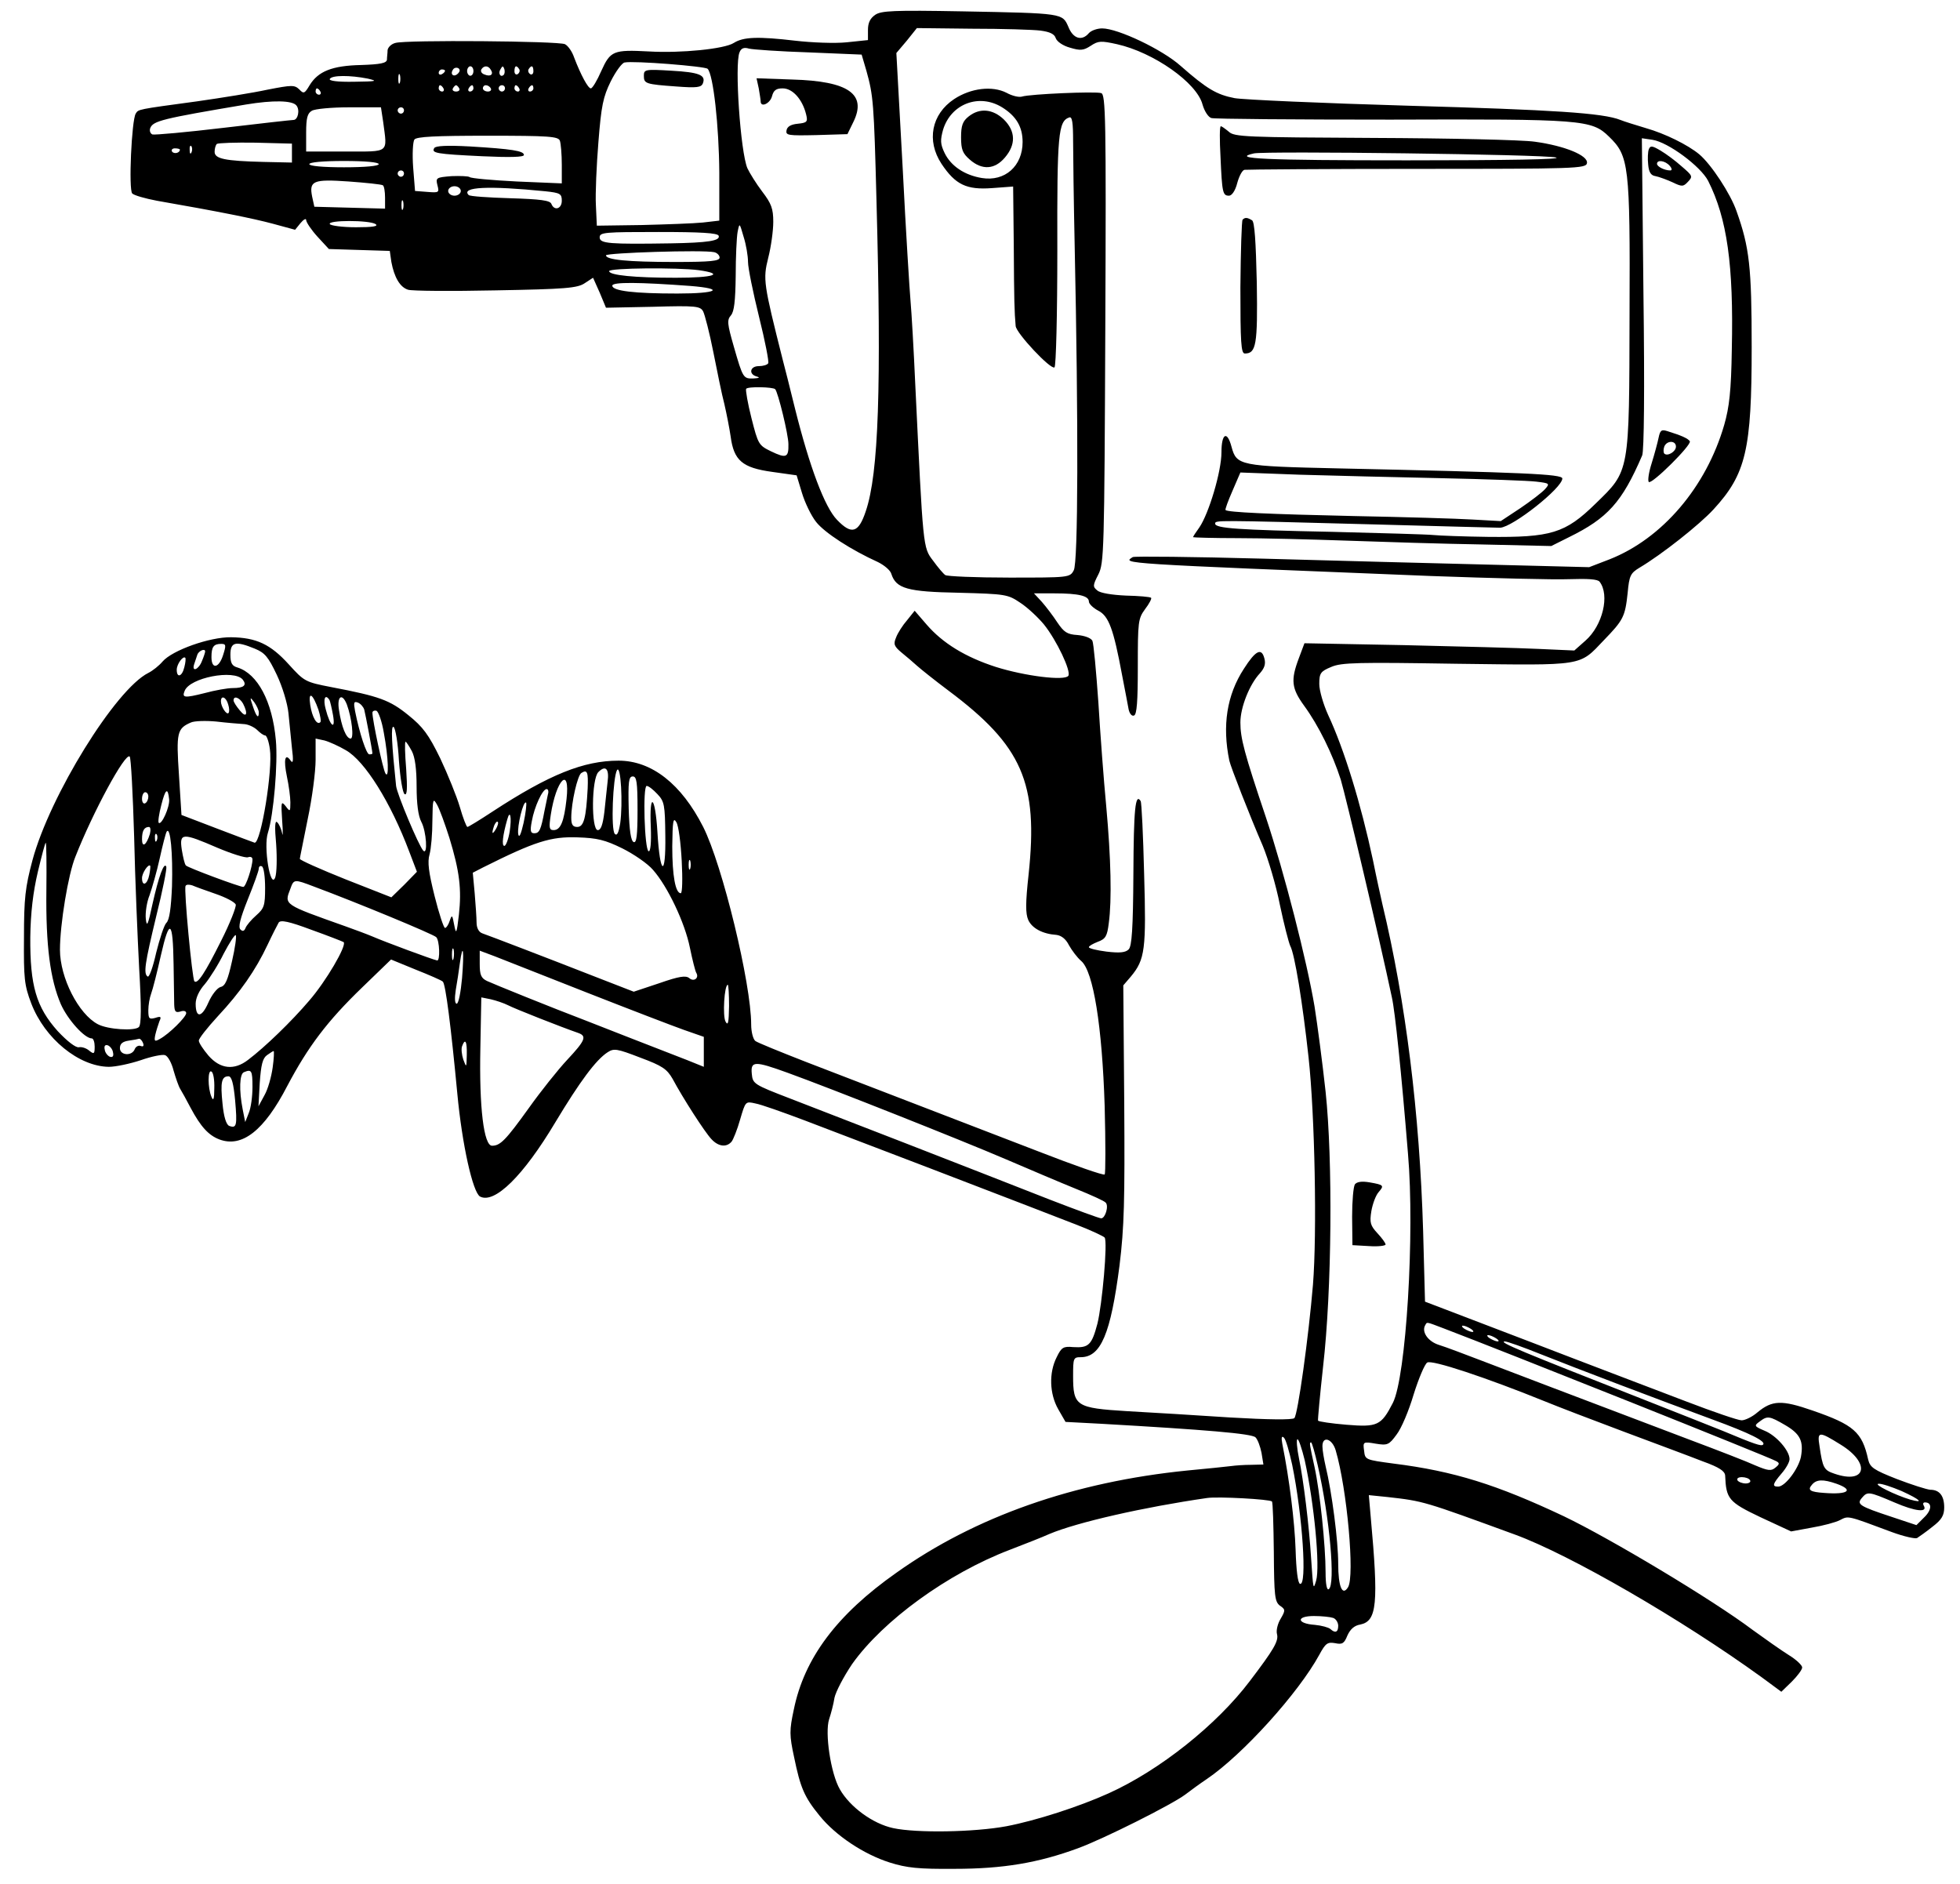<?xml version="1.0" standalone="no"?>
<!DOCTYPE svg PUBLIC "-//W3C//DTD SVG 20010904//EN"
 "http://www.w3.org/TR/2001/REC-SVG-20010904/DTD/svg10.dtd">
<svg version="1.0" xmlns="http://www.w3.org/2000/svg"
 width="621pt" height="597pt" viewBox="0 0 621 597"
 preserveAspectRatio="xMidYMid meet" fill="#000000" >

<g transform="translate(0,597) scale(0.1,-0.1)"
fill="#000000" stroke="none">
<path d="M2773 5923 c-16 -11 -23 -25 -23 -48 l0 -32 -67 -7 c-38 -4 -111 -1
-163 5 -119 14 -165 12 -195 -7 -29 -19 -167 -33 -269 -27 -113 6 -122 2 -151
-62 -13 -30 -28 -55 -33 -55 -9 0 -32 43 -53 98 -6 18 -19 37 -29 42 -19 10
-504 14 -537 4 -13 -3 -24 -14 -25 -23 0 -9 -2 -22 -2 -30 -1 -11 -21 -15 -82
-17 -92 -2 -136 -20 -163 -64 -16 -27 -19 -28 -33 -13 -15 14 -23 14 -100 -1
-46 -10 -146 -26 -223 -37 -192 -26 -186 -25 -195 -39 -13 -21 -23 -241 -11
-253 6 -6 41 -16 78 -23 195 -34 305 -56 368 -73 l70 -19 17 21 c10 12 18 16
18 10 0 -7 16 -31 36 -53 l36 -39 96 -3 97 -3 5 -35 c9 -48 27 -80 53 -88 12
-4 137 -5 277 -2 221 4 260 7 283 23 l26 17 21 -47 20 -48 149 3 c137 4 150 2
159 -15 5 -10 20 -67 32 -128 12 -60 27 -135 35 -165 7 -30 16 -76 20 -103 10
-76 37 -99 131 -112 l78 -11 17 -56 c9 -30 29 -72 45 -92 27 -34 110 -88 196
-127 20 -10 39 -26 42 -37 15 -47 51 -57 214 -60 149 -4 155 -5 195 -32 23
-15 57 -47 75 -69 40 -50 86 -147 77 -162 -11 -17 -138 -1 -230 28 -96 31
-168 75 -219 134 l-38 44 -24 -30 c-14 -16 -30 -41 -35 -55 -9 -21 -6 -28 18
-48 15 -12 37 -31 48 -41 11 -10 56 -46 100 -79 234 -175 285 -292 254 -582
-10 -91 -10 -125 -1 -145 12 -26 45 -44 89 -47 16 -2 30 -13 40 -33 9 -16 26
-39 39 -50 38 -33 66 -205 74 -460 3 -115 3 -213 0 -216 -3 -4 -97 29 -210 73
-202 78 -441 170 -735 283 -82 32 -156 62 -162 67 -7 6 -13 29 -13 52 0 130
-91 505 -152 626 -69 136 -163 210 -268 210 -111 0 -220 -44 -399 -161 -41
-27 -77 -49 -80 -49 -3 0 -14 28 -24 63 -10 34 -38 103 -62 154 -37 76 -55
100 -101 137 -59 48 -92 60 -244 89 -83 16 -86 18 -135 72 -58 64 -103 85
-183 86 -67 1 -186 -41 -217 -77 -11 -13 -31 -29 -45 -36 -104 -52 -312 -389
-367 -593 -23 -86 -27 -121 -27 -245 -1 -130 1 -151 23 -209 43 -112 151 -200
246 -201 22 0 68 10 101 21 34 12 69 19 77 16 9 -3 21 -25 27 -49 7 -24 16
-50 21 -58 5 -8 20 -35 33 -60 32 -60 57 -87 91 -100 72 -27 142 28 215 169
66 125 127 206 238 313 l91 88 78 -32 c43 -17 82 -34 86 -38 9 -8 26 -144 46
-355 15 -161 49 -313 72 -326 46 -24 137 65 239 236 77 128 128 197 165 221
20 13 29 12 104 -17 70 -26 84 -36 102 -67 32 -60 102 -169 123 -191 22 -24
48 -27 64 -8 5 6 18 38 27 70 17 58 17 58 48 51 18 -3 88 -28 157 -54 179 -68
623 -238 705 -270 39 -15 108 -42 155 -60 47 -18 87 -37 90 -41 10 -14 -8
-213 -23 -273 -18 -68 -28 -77 -77 -74 -31 3 -37 -1 -52 -32 -25 -49 -23 -116
5 -165 l23 -40 114 -6 c331 -19 476 -31 488 -43 7 -7 15 -29 19 -49 l6 -37
-39 -1 c-22 0 -50 -2 -64 -4 -14 -2 -76 -8 -138 -14 -359 -36 -672 -146 -922
-324 -189 -133 -292 -271 -325 -434 -14 -65 -14 -81 1 -150 20 -97 32 -126 81
-186 51 -63 140 -122 222 -148 54 -17 91 -21 206 -20 153 0 265 19 390 65 82
30 297 138 340 170 17 13 47 35 68 49 114 77 291 273 357 394 20 37 26 41 50
37 23 -5 29 -1 39 24 9 20 22 32 41 35 53 11 58 66 33 341 l-6 69 59 -6 c115
-13 114 -13 404 -119 175 -64 529 -269 783 -453 l61 -45 33 32 c18 18 33 38
33 45 0 7 -19 25 -42 39 -24 15 -75 51 -115 80 -126 95 -450 289 -598 360
-212 100 -348 143 -540 167 -89 12 -90 12 -93 41 -4 28 -3 29 37 22 37 -6 42
-4 66 29 15 19 39 76 54 127 16 51 35 96 43 101 14 10 188 -48 373 -123 39
-16 151 -59 250 -96 99 -37 212 -79 250 -94 53 -19 70 -31 71 -45 3 -74 11
-84 112 -132 l97 -45 65 12 c36 6 77 17 90 24 27 14 22 15 164 -38 38 -14 74
-22 80 -19 6 4 28 19 49 36 29 22 37 36 37 61 0 37 -15 56 -44 56 -12 1 -59
16 -106 34 -74 29 -85 37 -91 62 -19 87 -46 110 -176 155 -98 34 -128 33 -175
-6 -16 -14 -39 -25 -50 -25 -11 0 -90 27 -176 60 -86 33 -308 117 -492 188
l-335 128 -6 224 c-11 372 -55 727 -129 1035 -5 22 -19 85 -30 140 -38 178
-91 351 -142 460 -15 33 -28 77 -28 98 0 34 4 40 38 54 32 14 84 15 397 10
408 -5 387 -9 467 75 61 63 67 74 75 149 5 55 9 63 37 80 71 42 191 137 235
185 103 112 121 189 121 514 0 254 -7 316 -48 431 -19 55 -80 148 -118 180
-36 30 -109 66 -169 83 -33 10 -69 21 -81 26 -55 22 -212 32 -670 45 -275 8
-523 19 -552 24 -57 11 -88 29 -171 102 -58 52 -199 119 -249 119 -16 0 -35
-7 -42 -15 -22 -26 -50 -18 -65 20 -19 43 -15 43 -335 49 -219 4 -258 2 -277
-11z m524 -50 c30 -4 44 -11 48 -24 4 -11 23 -24 45 -30 33 -10 43 -9 66 6 24
16 33 16 83 5 116 -26 253 -122 271 -191 6 -21 18 -40 28 -43 9 -3 265 -5 567
-5 609 2 638 0 693 -54 63 -61 67 -90 65 -559 -1 -510 1 -498 -108 -604 -96
-94 -141 -107 -340 -105 -77 1 -156 4 -175 6 -19 2 -163 6 -320 10 -297 6
-370 11 -370 26 0 11 0 11 485 -2 220 -6 408 -11 418 -11 40 2 197 126 197
156 0 14 -118 19 -710 32 -312 7 -322 9 -338 68 -14 53 -32 43 -32 -17 0 -61
-40 -194 -70 -238 -11 -15 -20 -29 -20 -31 0 -1 64 -3 142 -3 79 0 235 -4 347
-8 111 -4 303 -10 425 -12 l221 -5 56 28 c122 60 168 110 232 259 6 14 8 206
4 514 l-5 491 34 -5 c50 -8 152 -84 176 -130 60 -119 81 -266 75 -534 -2 -132
-8 -183 -24 -239 -57 -197 -196 -360 -363 -426 l-65 -25 -315 8 c-173 4 -496
13 -718 19 -222 6 -407 8 -413 5 -33 -21 -51 -20 946 -60 193 -7 389 -12 437
-10 59 2 90 0 96 -8 33 -42 10 -139 -45 -187 l-35 -31 -112 5 c-61 3 -253 8
-427 12 l-316 6 -18 -48 c-26 -69 -23 -95 17 -150 46 -63 90 -153 116 -234 16
-53 122 -501 162 -690 10 -44 30 -237 51 -495 22 -253 -6 -708 -48 -790 -37
-72 -49 -77 -147 -69 -48 4 -88 10 -90 13 -1 3 6 80 16 171 28 243 31 655 8
871 -10 92 -26 213 -35 270 -24 143 -96 425 -154 599 -69 205 -81 251 -81 301
0 48 29 121 62 156 14 16 19 29 14 47 -9 35 -28 25 -65 -33 -54 -83 -69 -180
-46 -291 4 -19 64 -173 106 -270 17 -41 42 -125 54 -186 13 -62 28 -120 33
-131 14 -25 39 -179 58 -353 20 -183 27 -556 14 -720 -14 -167 -48 -412 -59
-423 -6 -6 -84 -5 -203 2 -106 7 -253 16 -327 20 -162 10 -171 16 -171 112 0
56 1 59 24 59 64 0 95 74 123 290 15 122 17 205 15 516 l-3 372 24 28 c45 54
49 86 42 326 -3 122 -8 226 -11 230 -17 27 -22 -27 -23 -229 -1 -177 -5 -231
-15 -241 -10 -10 -28 -12 -70 -7 -31 4 -56 10 -56 14 0 4 13 11 28 17 25 9 30
18 35 59 10 73 7 205 -8 370 -8 83 -19 231 -25 330 -7 99 -15 187 -19 195 -5
9 -25 16 -47 18 -33 2 -43 9 -64 40 -13 20 -35 49 -49 65 l-25 27 65 0 c77 0
109 -8 109 -26 0 -7 13 -20 30 -29 33 -17 48 -58 75 -203 9 -48 19 -97 21
-110 3 -13 10 -22 17 -19 9 3 12 45 12 154 0 143 1 153 23 183 13 17 22 34 19
36 -3 3 -38 6 -80 7 -44 2 -81 8 -90 16 -15 12 -15 16 3 51 18 36 19 70 22
779 3 668 1 742 -13 746 -18 6 -226 -3 -251 -11 -9 -3 -31 2 -49 12 -45 23
-113 15 -166 -20 -72 -48 -88 -132 -40 -205 44 -66 79 -83 160 -77 l67 5 2
-187 c1 -175 2 -210 6 -255 2 -23 111 -139 123 -131 5 3 9 169 9 370 -1 371 3
410 38 422 9 3 12 -16 12 -75 0 -43 2 -193 5 -333 12 -565 11 -1004 -3 -1027
-12 -23 -16 -23 -205 -23 -106 0 -197 4 -202 8 -6 4 -23 24 -39 46 -32 42 -31
38 -56 556 -5 113 -12 232 -15 265 -3 33 -15 224 -25 423 l-20 364 33 39 32
40 175 -2 c96 0 194 -3 217 -6z m-734 -69 l167 -7 15 -51 c22 -79 24 -101 32
-411 16 -590 7 -865 -34 -985 -23 -69 -45 -75 -91 -27 -39 40 -87 168 -133
352 -16 66 -34 136 -39 155 -61 242 -63 255 -46 323 9 35 16 86 16 114 0 42
-6 58 -35 96 -19 25 -40 59 -47 74 -22 52 -41 329 -25 367 5 13 14 17 30 12
12 -3 97 -9 190 -12z m-321 -52 c18 -18 36 -181 37 -329 l0 -152 -52 -6 c-29
-3 -116 -6 -194 -8 l-142 -2 -3 65 c-2 36 2 126 8 200 9 115 15 143 39 192 16
32 36 59 44 60 29 6 255 -12 263 -20z m-791 -15 c-13 -13 -26 -3 -16 12 3 6
11 8 17 5 6 -4 6 -10 -1 -17z m49 8 c0 -8 -4 -15 -10 -15 -5 0 -10 7 -10 15 0
8 5 15 10 15 6 0 10 -7 10 -15z m55 4 c10 -15 -1 -23 -20 -15 -9 3 -13 10 -10
16 8 13 22 13 30 -1z m41 -16 c-10 -10 -19 5 -10 18 6 11 8 11 12 0 2 -7 1
-15 -2 -18z m49 18 c3 -5 1 -12 -5 -16 -5 -3 -10 1 -10 9 0 18 6 21 15 7z m45
-7 c0 -8 -5 -12 -10 -9 -6 4 -8 11 -5 16 9 14 15 11 15 -7z m-280 2 c0 -3 -4
-8 -10 -11 -5 -3 -10 -1 -10 4 0 6 5 11 10 11 6 0 10 -2 10 -4z m-143 -38 c-3
-7 -5 -2 -5 12 0 14 2 19 5 13 2 -7 2 -19 0 -25z m-102 13 c34 -8 28 -9 -43
-10 -53 -1 -81 3 -77 9 7 12 64 12 120 1z m240 -31 c3 -5 1 -10 -4 -10 -6 0
-11 5 -11 10 0 6 2 10 4 10 3 0 8 -4 11 -10z m50 0 c3 -5 -1 -10 -10 -10 -9 0
-13 5 -10 10 3 6 8 10 10 10 2 0 7 -4 10 -10z m45 0 c0 -5 -5 -10 -11 -10 -5
0 -7 5 -4 10 3 6 8 10 11 10 2 0 4 -4 4 -10z m55 0 c3 -5 -1 -10 -9 -10 -9 0
-16 5 -16 10 0 6 4 10 9 10 6 0 13 -4 16 -10z m45 0 c0 -5 -4 -10 -10 -10 -5
0 -10 5 -10 10 0 6 5 10 10 10 6 0 10 -4 10 -10z m45 0 c3 -5 1 -10 -4 -10 -6
0 -11 5 -11 10 0 6 2 10 4 10 3 0 8 -4 11 -10z m45 0 c0 -5 -5 -10 -11 -10 -5
0 -7 5 -4 10 3 6 8 10 11 10 2 0 4 -4 4 -10z m-675 -10 c3 -5 1 -10 -4 -10 -6
0 -11 5 -11 10 0 6 2 10 4 10 3 0 8 -4 11 -10z m-76 -44 c12 -14 5 -46 -9 -46
-5 0 -105 -11 -222 -25 -117 -14 -218 -23 -225 -21 -7 3 -10 12 -7 20 9 23 37
30 304 75 85 14 146 13 159 -3z m2236 -6 c45 -28 65 -62 65 -110 0 -76 -56
-126 -129 -114 -55 9 -98 38 -118 79 -14 29 -14 41 -5 74 25 82 114 116 187
71z m-1961 -46 c13 -101 23 -94 -119 -94 l-125 0 0 60 c0 46 4 61 18 69 9 6
63 11 118 11 l101 0 7 -46z m66 36 c0 -5 -4 -10 -10 -10 -5 0 -10 5 -10 10 0
6 5 10 10 10 6 0 10 -4 10 -10z m494 -96 c3 -9 6 -43 6 -76 l0 -59 -142 6
c-79 4 -146 10 -150 14 -4 3 -30 4 -57 3 -49 -4 -51 -5 -45 -29 6 -23 5 -24
-32 -21 l-39 3 -6 75 c-3 41 -1 81 4 88 7 9 66 12 232 12 194 0 224 -2 229
-16z m-849 -39 l0 -30 -90 2 c-123 3 -155 10 -155 32 0 10 3 21 7 25 4 3 59 5
122 4 l116 -3 0 -30z m-318 3 c-3 -8 -6 -5 -6 6 -1 11 2 17 5 13 3 -3 4 -12 1
-19z m-37 8 c0 -11 -19 -15 -25 -6 -3 5 1 10 9 10 9 0 16 -2 16 -4z m630 -46
c0 -6 -43 -10 -110 -10 -67 0 -110 4 -110 10 0 6 43 10 110 10 67 0 110 -4
110 -10z m80 -30 c0 -5 -4 -10 -10 -10 -5 0 -10 5 -10 10 0 6 5 10 10 10 6 0
10 -4 10 -10z m-67 -37 c4 -2 7 -20 7 -39 l0 -35 -112 3 -112 3 -7 32 c-10 50
3 56 116 48 55 -4 103 -9 108 -12z m247 -18 c0 -8 -9 -15 -20 -15 -11 0 -20 7
-20 15 0 8 9 15 20 15 11 0 20 -7 20 -15z m268 -1 c47 -5 52 -8 52 -30 0 -26
-24 -33 -33 -10 -4 11 -34 15 -131 18 -68 2 -127 6 -131 10 -26 26 63 30 243
12z m-451 -56 c-3 -7 -5 -2 -5 12 0 14 2 19 5 13 2 -7 2 -19 0 -25z m-87 -48
c10 -7 -9 -10 -62 -10 -42 0 -80 5 -83 10 -8 13 125 13 145 0z m1180 -120 c0
-19 16 -97 35 -174 19 -76 32 -143 29 -147 -3 -5 -16 -9 -30 -9 -28 0 -33 -26
-6 -33 11 -3 7 -5 -10 -6 -33 -1 -34 0 -63 101 -21 73 -22 84 -9 99 10 12 14
44 15 125 0 60 3 123 6 139 6 30 6 30 19 -15 8 -25 14 -61 14 -80z m-93 83 c6
-16 -35 -22 -152 -24 -194 -3 -225 -1 -225 19 0 16 16 17 187 17 132 0 187 -3
190 -12z m3 -69 c0 -11 -28 -14 -142 -14 -150 0 -218 7 -218 21 0 8 308 18
343 10 9 -2 17 -10 17 -17z m-66 -40 c84 -12 48 -24 -73 -24 -131 0 -211 8
-211 21 0 10 215 12 284 3z m-26 -50 c111 -9 85 -24 -42 -24 -135 0 -206 8
-206 25 0 12 86 11 248 -1z m268 -327 c9 -9 42 -144 42 -174 1 -43 -7 -46 -55
-23 -39 19 -41 22 -62 105 -12 47 -19 89 -17 93 5 8 85 6 92 -1z m2109 -282
c143 -3 280 -8 303 -11 42 -5 43 -6 27 -24 -9 -10 -44 -37 -78 -60 l-62 -41
-90 5 c-49 3 -218 8 -375 11 -271 6 -400 12 -407 19 -2 2 8 29 22 61 l25 58
188 -7 c103 -3 304 -8 447 -11z m-3858 -560 c-13 -42 -37 -47 -37 -7 0 33 7
42 31 42 15 0 16 -4 6 -35z m100 20 c32 -13 43 -26 70 -83 18 -38 34 -91 37
-122 3 -30 8 -80 11 -110 5 -39 4 -51 -4 -40 -18 26 -23 3 -12 -50 6 -28 11
-65 11 -82 0 -30 -1 -31 -15 -12 -14 17 -15 14 -11 -46 3 -36 2 -54 0 -40 -3
14 -10 30 -16 35 -7 7 -8 -16 -3 -70 3 -44 2 -91 -3 -105 -15 -40 -38 98 -23
142 18 57 32 220 25 293 -11 123 -58 210 -121 230 -18 5 -23 14 -23 41 0 40
16 44 77 19z m-157 -9 c0 -3 -4 -16 -10 -30 -10 -27 -33 -37 -25 -11 3 8 7 22
10 30 4 13 25 22 25 11z m-66 -50 c-7 -30 -24 -35 -24 -8 0 18 20 45 27 38 2
-2 1 -15 -3 -30z m185 -39 c14 -18 4 -27 -32 -27 -16 0 -56 -7 -89 -16 -64
-16 -72 -15 -63 7 16 42 156 69 184 36z m240 -96 c6 -19 9 -37 6 -39 -11 -11
-26 16 -32 54 -7 46 8 37 26 -15z m-286 17 c4 -12 4 -24 1 -27 -6 -7 -24 20
-24 37 0 21 17 13 23 -10z m47 3 c17 -33 11 -48 -10 -22 -11 13 -20 27 -20 32
0 16 19 9 30 -10z m50 -28 c0 -22 -8 -14 -19 20 -10 29 -9 30 4 13 8 -11 15
-26 15 -33z m224 39 c2 -4 7 -25 11 -47 9 -50 -9 -37 -23 18 -9 32 -2 51 12
29z m55 -14 c16 -44 23 -108 12 -108 -14 0 -29 37 -37 91 -7 43 10 55 25 17z
m55 -16 c4 -15 26 -131 26 -139 0 -2 -4 -3 -10 -3 -9 0 -31 67 -45 137 -5 27
-4 32 9 27 8 -3 17 -13 20 -22z m62 -73 c15 -80 17 -150 5 -129 -8 14 -41 168
-41 192 0 5 6 8 13 6 6 -3 17 -33 23 -69z m-445 27 c14 0 33 -9 43 -18 10 -10
21 -18 26 -18 5 0 12 -20 15 -43 10 -65 -28 -297 -48 -297 -1 0 -54 20 -117
44 l-115 44 -8 127 c-9 134 -6 147 38 166 11 5 47 6 80 3 33 -4 72 -7 86 -8z
m493 -116 c4 -55 12 -103 18 -106 8 -5 9 18 5 79 -4 48 -5 87 -2 87 2 0 11
-13 20 -30 10 -19 15 -57 15 -112 0 -54 5 -93 15 -112 16 -30 21 -107 6 -91
-15 17 -83 179 -86 205 -14 134 -17 192 -8 187 6 -4 14 -52 17 -107z m-168 33
c60 -34 142 -165 201 -322 l24 -63 -40 -41 -41 -40 -145 57 c-80 32 -145 61
-145 65 0 3 12 60 25 126 14 66 25 150 25 188 l0 67 28 -6 c15 -4 46 -18 68
-31z m-671 -273 c3 -135 11 -323 16 -419 7 -120 7 -177 -1 -185 -13 -13 -98
-8 -130 9 -61 32 -120 147 -120 236 0 80 26 239 49 295 55 140 158 331 172
317 4 -4 10 -118 14 -253z m1500 172 c-2 -20 -7 -63 -10 -94 -5 -41 -11 -58
-21 -58 -21 0 -20 163 2 184 23 23 35 10 29 -32z m40 -131 c-5 -30 -10 -40
-17 -33 -13 13 -6 180 7 202 12 19 19 -105 10 -169z m-103 111 c-5 -93 -12
-122 -33 -122 -14 0 -19 7 -19 29 0 48 20 135 32 142 19 12 22 3 20 -49z m158
-68 c0 -80 -3 -105 -12 -102 -9 3 -14 36 -16 106 -2 86 0 102 13 102 12 0 15
-17 15 -106z m-225 34 c-8 -72 -19 -98 -41 -98 -14 0 -15 8 -9 48 17 112 62
158 50 50z m288 16 c22 -23 24 -34 25 -131 2 -135 -17 -127 -25 11 -7 116 -26
130 -21 16 2 -50 -1 -79 -7 -77 -13 5 -19 207 -6 207 6 0 21 -12 34 -26z
m-1547 -17 c2 -24 -24 -82 -33 -74 -3 3 1 29 8 56 13 52 21 58 25 18z m1200
16 c-2 -10 -7 -34 -11 -53 -11 -59 -16 -70 -32 -70 -12 0 -14 7 -8 38 8 46 34
102 47 102 5 0 7 -8 4 -17z m-1266 -7 c0 -8 -4 -18 -10 -21 -5 -3 -10 3 -10
14 0 12 5 21 10 21 6 0 10 -6 10 -14z m954 -131 c32 -105 39 -162 30 -243 -7
-61 -9 -64 -15 -32 -6 32 -7 33 -14 13 -4 -13 -11 -23 -15 -23 -4 0 -19 45
-33 101 -19 76 -23 108 -16 132 5 18 9 66 9 107 1 70 2 73 15 50 8 -14 25 -61
39 -105z m235 48 c-8 -35 -14 -50 -17 -36 -4 24 16 108 25 100 2 -3 -1 -32 -8
-64z m-44 -27 c-4 -25 -12 -46 -17 -46 -9 0 -5 34 9 83 9 34 15 9 8 -37z m545
-94 c3 -56 2 -102 -3 -102 -17 0 -27 56 -27 148 1 81 3 94 13 77 7 -11 14 -66
17 -123z m-589 101 c-12 -20 -14 -14 -5 12 4 9 9 14 11 11 3 -2 0 -13 -6 -23z
m-1096 -15 c-11 -36 -25 -45 -25 -17 0 27 7 39 22 39 5 0 6 -10 3 -22z m70
-166 c-3 -69 -8 -107 -18 -116 -7 -7 -21 -50 -32 -94 -10 -45 -22 -79 -27 -76
-14 9 -9 41 27 191 20 80 34 150 32 157 -7 17 -24 -30 -44 -119 -14 -66 -18
-74 -21 -46 -2 19 3 53 12 75 8 23 23 75 32 116 9 41 19 80 22 85 12 19 20
-70 17 -173z m-48 146 c-3 -8 -6 -5 -6 6 -1 11 2 17 5 13 3 -3 4 -12 1 -19z
m192 -24 c45 -19 89 -33 97 -30 8 3 14 0 14 -7 0 -23 -21 -87 -29 -87 -12 0
-176 61 -182 68 -4 4 -9 26 -13 50 -8 54 2 54 113 6z m1283 -2 c36 -18 80 -48
97 -68 46 -52 101 -167 117 -247 8 -39 17 -74 20 -79 10 -16 -7 -30 -22 -17
-11 9 -32 6 -95 -16 l-81 -27 -121 47 c-148 58 -336 130 -359 138 -11 4 -18
17 -18 34 0 15 -3 57 -6 93 l-6 65 33 17 c164 82 214 98 299 95 62 -2 87 -8
142 -35z m-1825 -134 c-2 -174 12 -281 46 -360 22 -49 75 -108 98 -108 5 0 9
-12 9 -26 0 -23 -2 -25 -17 -13 -9 8 -24 13 -33 11 -10 -2 -37 19 -67 51 -68
76 -88 144 -87 297 1 79 9 144 24 208 12 50 23 92 25 92 2 0 3 -69 2 -152z
m2040 70 c-3 -7 -5 -2 -5 12 0 14 2 19 5 13 2 -7 2 -19 0 -25z m-1714 -20 c-6
-31 -23 -38 -23 -10 0 16 20 46 26 39 1 -1 0 -14 -3 -29z m367 -41 c0 -56 -3
-65 -28 -87 -16 -14 -31 -32 -34 -40 -4 -10 -9 -12 -16 -5 -8 7 -1 35 23 95
19 47 35 91 35 98 0 7 5 10 10 7 6 -3 10 -34 10 -68z m155 4 c137 -51 376
-150 387 -160 11 -10 13 -76 3 -74 -15 3 -166 59 -205 76 -19 8 -57 22 -85 32
-197 70 -195 68 -175 119 11 31 12 31 75 7z m-312 -23 c32 -11 61 -26 64 -34
2 -7 -18 -59 -47 -116 -50 -100 -74 -137 -84 -127 -7 7 -34 292 -28 302 2 5
11 5 21 2 9 -4 42 -16 74 -27z m406 -153 c10 -11 -56 -124 -109 -185 -56 -66
-141 -148 -194 -188 -44 -34 -88 -29 -125 13 -17 20 -31 41 -31 48 0 7 27 41
60 77 71 76 120 146 158 227 15 32 31 63 35 70 6 9 32 4 104 -23 53 -19 99
-37 102 -39z m-539 -69 c1 -56 2 -113 2 -129 1 -22 4 -26 19 -22 11 4 19 2 19
-5 0 -12 -54 -66 -84 -82 -16 -9 -18 -7 -14 13 3 13 9 32 13 43 7 15 5 17 -13
11 -19 -5 -22 -3 -22 24 0 16 4 40 9 53 5 13 19 68 31 122 27 119 38 111 40
-28z m185 8 c-13 -58 -21 -78 -36 -81 -11 -3 -28 -25 -39 -50 -21 -48 -40 -49
-40 -3 0 18 11 42 29 62 15 18 43 62 60 97 18 34 35 61 38 58 3 -3 -2 -40 -12
-83z m702 9 c-3 -10 -5 -4 -5 12 0 17 2 24 5 18 2 -7 2 -21 0 -30z m27 -62
c-4 -44 -11 -81 -17 -81 -6 0 -7 17 -3 43 4 23 10 61 13 85 10 71 14 40 7 -47z
m396 -46 c135 -53 273 -106 307 -118 l63 -22 0 -47 0 -48 -52 21 c-98 38 -283
110 -318 124 -113 43 -298 118 -317 127 -19 9 -23 20 -23 54 l0 42 48 -18 c26
-10 157 -62 292 -115z m450 -42 c-1 -53 -3 -64 -11 -50 -10 17 -4 117 7 117 2
0 4 -30 4 -67z m-700 2 c21 -11 168 -69 223 -88 27 -10 21 -24 -36 -85 -29
-31 -84 -100 -121 -152 -74 -103 -91 -120 -117 -120 -26 0 -41 121 -37 309 l3
161 30 -6 c17 -4 41 -12 55 -19z m-1157 -119 c4 -10 1 -13 -7 -10 -7 3 -16 -2
-19 -10 -9 -23 -47 -20 -47 3 0 14 8 21 28 24 15 2 30 5 33 6 4 0 9 -6 12 -13z
m1026 -38 c-1 -41 -1 -42 -11 -15 -5 15 -7 34 -4 42 10 27 16 16 15 -27z
m-1121 8 c3 -12 -1 -17 -10 -14 -7 3 -15 13 -16 22 -3 12 1 17 10 14 7 -3 15
-13 16 -22z m506 -48 c-4 -29 -15 -69 -26 -88 l-19 -35 4 74 c4 57 9 78 23 88
10 7 19 13 21 13 2 0 1 -24 -3 -52z m1632 -17 c138 -50 544 -211 689 -273 77
-33 178 -76 225 -95 47 -19 89 -38 93 -43 11 -10 -1 -50 -14 -50 -6 0 -79 27
-162 59 -262 103 -697 272 -822 320 -117 45 -120 47 -123 79 -4 41 9 41 114 3z
m-1817 -49 c0 -35 -3 -42 -9 -27 -12 28 -12 88 0 80 6 -3 10 -27 9 -53z m121
4 c0 -30 -5 -67 -12 -83 l-11 -28 -8 40 c-12 61 -10 113 4 118 24 10 27 6 27
-47z m-55 -42 c7 -80 5 -90 -19 -81 -9 4 -17 28 -21 71 -7 67 -3 86 19 86 10
0 16 -23 21 -76z m3830 -723 c179 -68 1032 -408 1052 -420 12 -6 12 -10 -2
-21 -13 -11 -23 -10 -63 7 -26 12 -119 48 -207 81 -409 155 -548 208 -650 247
-60 23 -126 48 -146 54 -35 11 -56 42 -43 63 6 10 1 11 59 -11z m85 -1 c8 -5
11 -10 5 -10 -5 0 -17 5 -25 10 -8 5 -10 10 -5 10 6 0 17 -5 25 -10z m80 -30
c8 -5 11 -10 5 -10 -5 0 -17 5 -25 10 -8 5 -10 10 -5 10 6 0 17 -5 25 -10z
m143 -51 c118 -47 368 -142 542 -206 120 -44 172 -70 161 -80 -5 -6 -28 2
-126 43 -30 12 -143 57 -250 99 -390 153 -465 184 -442 185 7 0 58 -18 115
-41z m773 -224 c48 -28 59 -51 50 -101 -8 -38 -50 -94 -72 -94 -20 0 -18 8 11
42 14 16 25 36 25 45 0 27 -42 75 -79 90 -33 14 -34 16 -16 29 25 19 31 18 81
-11z m176 -62 c96 -59 81 -127 -20 -92 -33 11 -37 18 -47 87 -8 48 -2 48 67 5z
m-1738 -63 c33 -161 48 -386 25 -378 -7 2 -12 43 -14 108 -3 90 -20 225 -42
335 -4 21 -2 27 5 20 6 -5 17 -44 26 -85z m40 13 c30 -137 49 -337 36 -381 -9
-30 -9 -31 -16 73 -6 99 -24 246 -38 313 -7 34 -9 62 -5 62 4 0 14 -30 23 -67z
m98 32 c36 -122 61 -400 39 -434 -18 -29 -31 2 -31 75 0 72 -20 227 -40 309
-5 22 -10 50 -10 63 0 34 31 24 42 -13z m-57 -47 c38 -166 57 -379 35 -393 -6
-4 -10 16 -10 53 0 86 -18 256 -35 334 -16 73 -17 78 -11 78 3 0 12 -33 21
-72z m1370 -48 c3 -5 -3 -10 -14 -10 -11 0 -23 5 -26 10 -3 6 3 10 14 10 11 0
23 -4 26 -10z m274 -11 c56 -20 37 -35 -39 -29 -45 3 -54 9 -39 26 14 17 35
18 78 3z m206 -23 c59 -27 73 -40 27 -27 -47 14 -118 49 -100 50 10 1 42 -10
73 -23z m-23 -36 c67 -29 107 -33 93 -10 -3 5 -2 10 4 10 23 0 22 -24 -2 -47
l-25 -25 -78 26 c-103 34 -112 40 -95 60 18 21 21 21 103 -14z m-1972 3 c3 -3
5 -75 6 -160 1 -140 3 -157 19 -170 18 -12 18 -15 3 -41 -10 -16 -15 -38 -12
-49 6 -22 -10 -49 -86 -149 -105 -139 -286 -283 -448 -356 -93 -42 -229 -86
-323 -104 -102 -19 -285 -22 -359 -6 -65 14 -137 67 -169 123 -29 50 -48 179
-34 222 6 18 14 48 17 68 4 19 29 67 56 107 98 138 303 287 500 362 47 18 103
40 125 50 88 37 299 85 500 114 35 5 198 -4 205 -11z m194 -369 c9 -3 16 -15
16 -25 0 -21 -10 -24 -25 -10 -6 5 -28 11 -49 13 -58 4 -60 28 -3 28 25 0 52
-3 61 -6z"/>
<path d="M3867 5473 c5 -114 7 -123 27 -123 9 0 20 16 26 40 6 22 16 41 23 42
7 1 253 3 547 3 502 0 535 1 538 18 5 24 -70 55 -165 68 -41 6 -272 11 -513
12 -401 2 -440 3 -457 20 -11 9 -22 17 -25 17 -4 0 -4 -44 -1 -97z m1063 -2
c22 -6 -151 -9 -472 -9 -452 0 -561 5 -485 22 37 8 920 -3 957 -13z"/>
<path d="M5224 5497 c-3 -8 -4 -30 -2 -48 2 -25 9 -35 23 -37 11 -2 35 -11 53
-19 31 -15 35 -15 50 1 16 17 15 19 -20 49 -20 18 -50 40 -67 50 -27 16 -32
16 -37 4z m66 -52 c8 -9 8 -15 2 -15 -18 0 -42 12 -42 21 0 14 26 10 40 -6z"/>
<path d="M3937 5274 c-3 -3 -6 -100 -7 -215 0 -173 2 -209 14 -209 36 0 41 27
38 224 -3 131 -7 193 -15 198 -15 9 -22 10 -30 2z"/>
<path d="M5255 4583 c-3 -15 -13 -52 -22 -81 -9 -28 -13 -55 -9 -59 9 -9 137
118 130 129 -6 9 -26 18 -71 32 -19 6 -23 3 -28 -21z m55 -28 c0 -16 -27 -32
-37 -22 -3 4 -3 13 0 22 8 20 37 20 37 0z"/>
<path d="M4293 2218 c-5 -7 -9 -53 -9 -103 l1 -90 53 -3 c28 -2 52 1 52 5 0 5
-12 21 -26 36 -22 24 -25 33 -19 70 4 23 14 50 23 60 18 21 17 23 -29 31 -24
4 -39 2 -46 -6z"/>
<path d="M2404 5690 c3 -18 6 -36 6 -41 0 -21 30 -7 36 16 5 19 13 25 34 25
31 0 62 -34 74 -82 6 -24 3 -27 -26 -30 -22 -2 -34 -9 -36 -21 -3 -16 5 -17
95 -15 l98 3 19 39 c43 88 -16 129 -193 134 l-114 4 7 -32z"/>
<path d="M2040 5730 c0 -25 5 -27 103 -34 65 -5 79 -3 84 10 10 26 -11 35
-100 40 -83 5 -87 4 -87 -16z"/>
<path d="M3069 5601 c-19 -15 -24 -29 -24 -66 0 -39 5 -51 28 -71 39 -34 79
-31 111 7 35 41 34 83 -3 120 -35 34 -77 38 -112 10z"/>
<path d="M1376 5501 c-10 -16 5 -19 152 -26 87 -4 132 -3 132 4 0 13 -38 19
-171 27 -73 4 -109 2 -113 -5z"/>
</g>
</svg>
